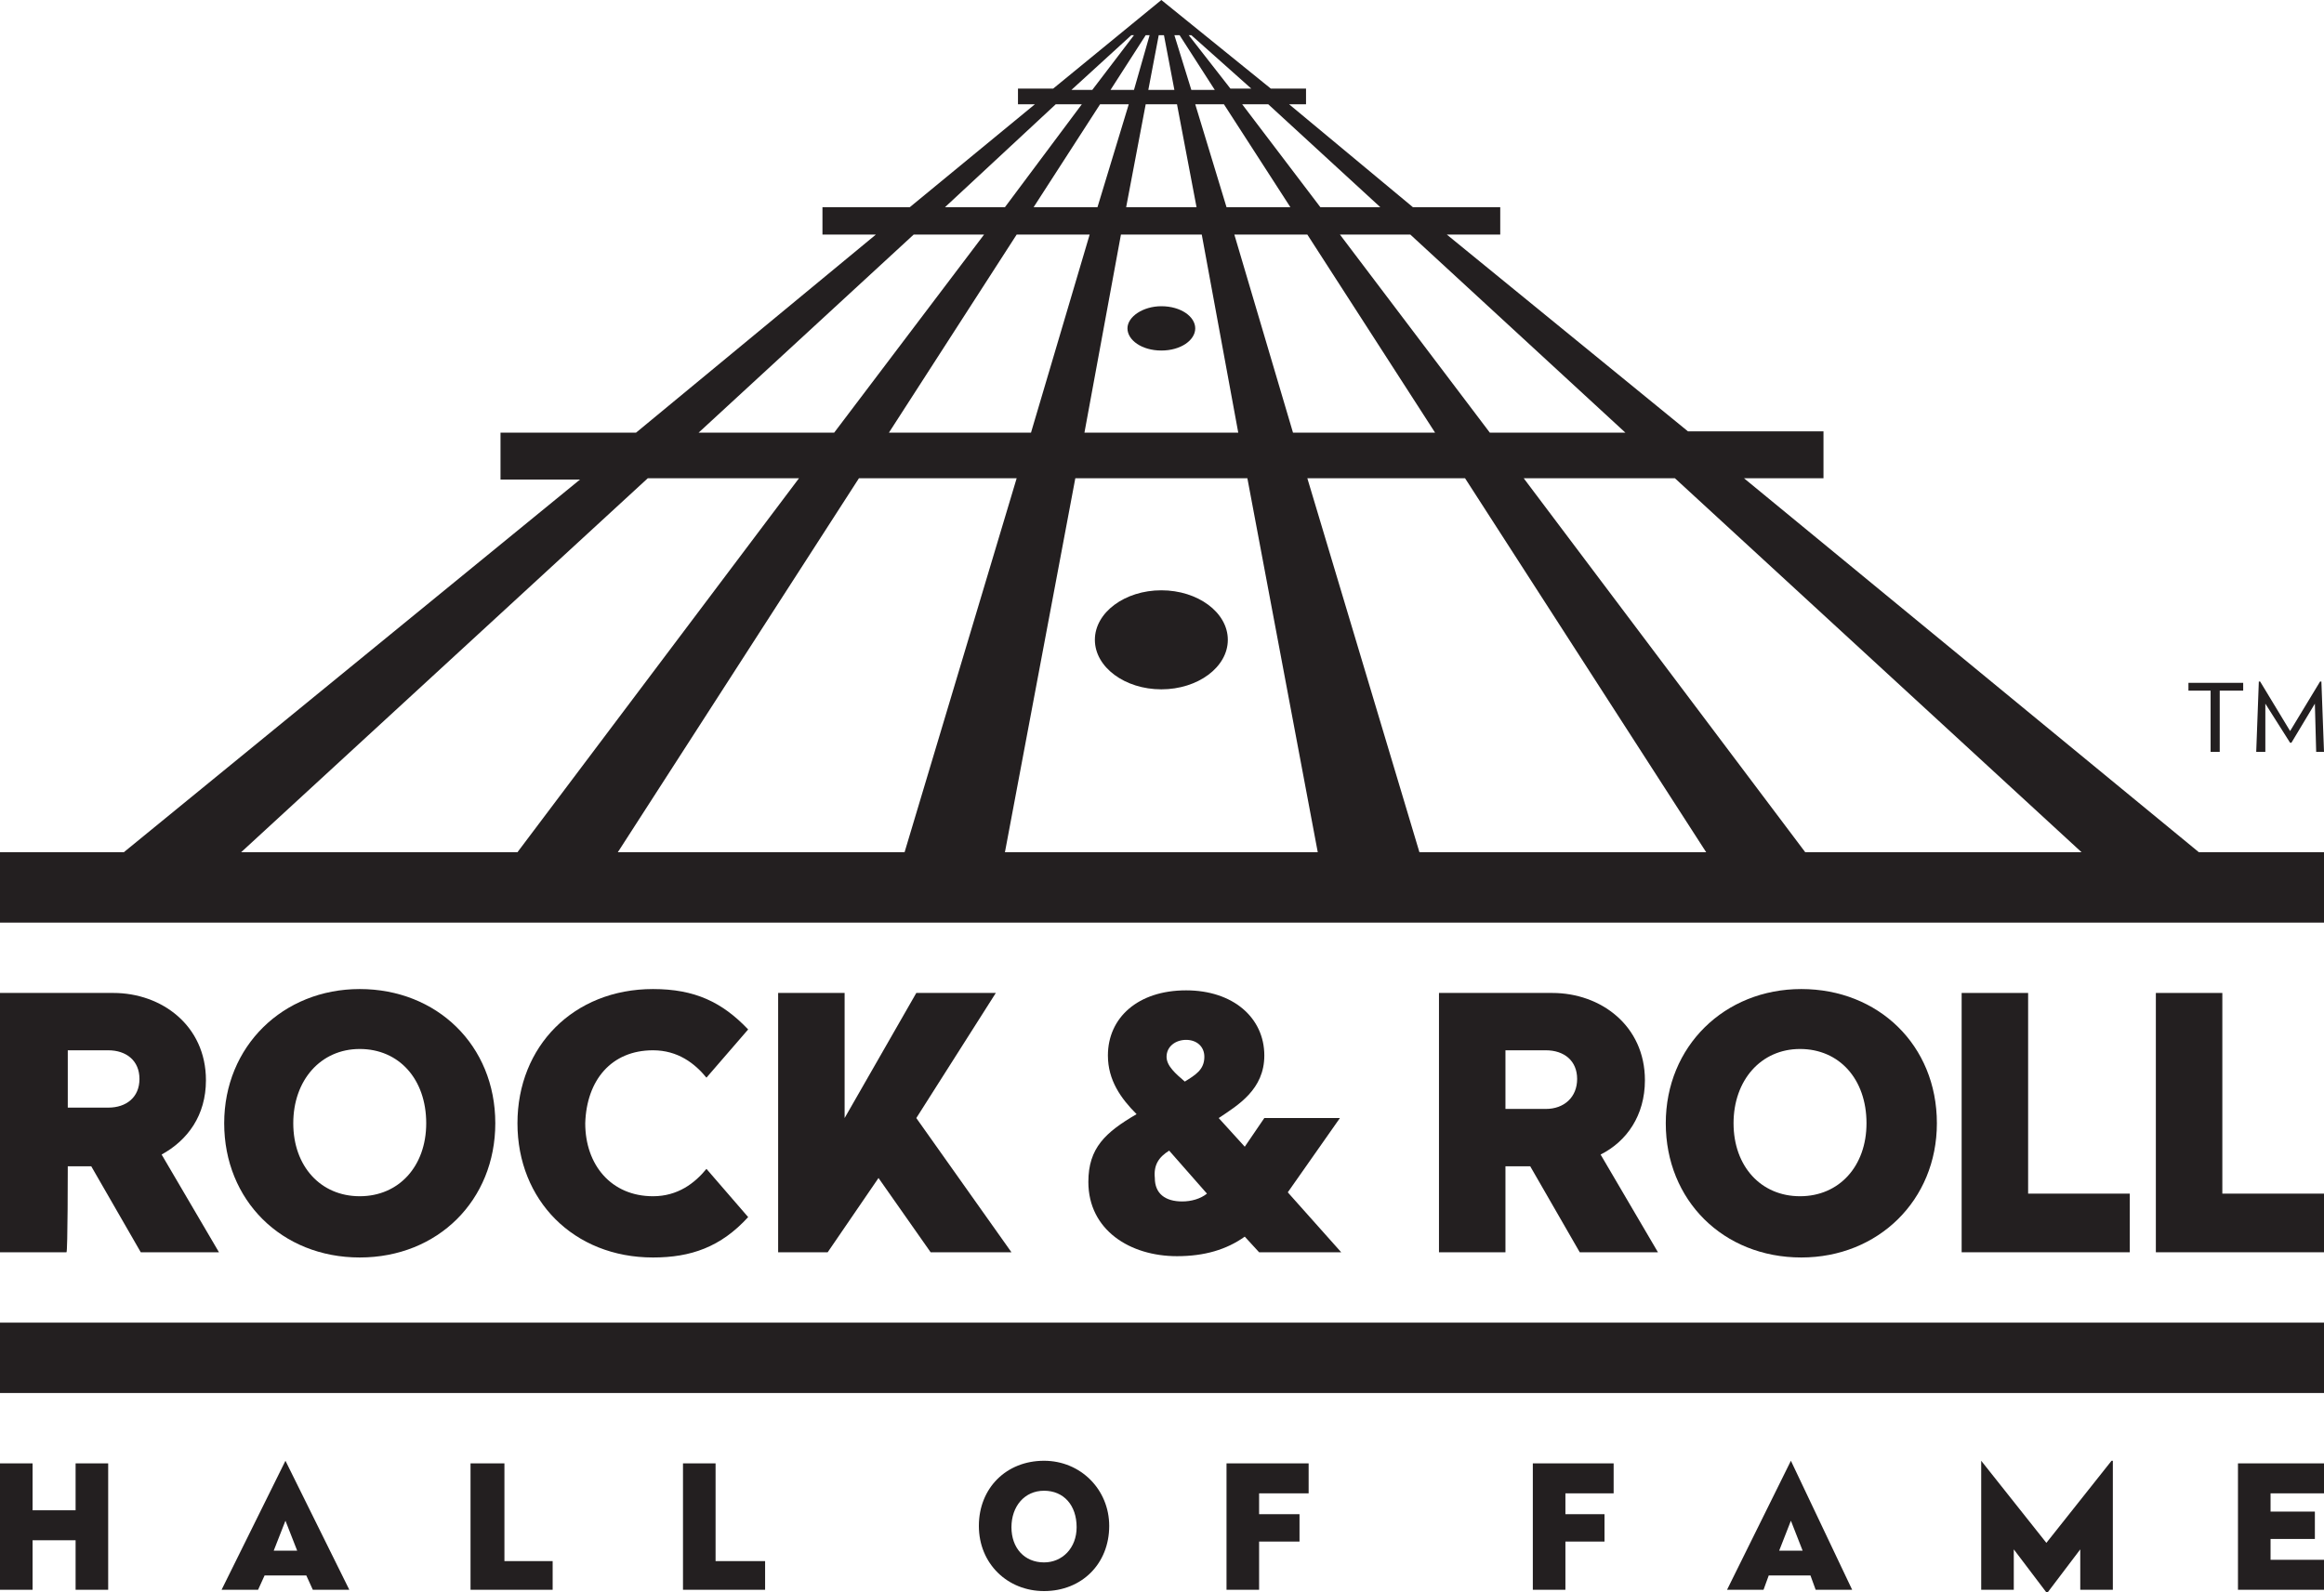 <?xml version="1.0" encoding="utf-8"?>
<!-- Generator: Adobe Illustrator 22.1.0, SVG Export Plug-In . SVG Version: 6.00 Build 0)  -->
<svg version="1.1" id="Layer_1" xmlns="http://www.w3.org/2000/svg" xmlns:xlink="http://www.w3.org/1999/xlink" x="0px" y="0px"
	 viewBox="0 0 178.3 122.2" style="enable-background:new 0 0 178.3 122.2;" xml:space="preserve">
<style type="text/css">
	.st0{fill:#231F20;}
</style>
<g id="Layer_1_1_">
</g>
<g id="Layer_2_1_">
	<g>
		<path class="st0" d="M5.2,80.6h3.1c1.4,0,2.4,0.8,2.4,2.2s-1,2.2-2.4,2.2H5.2V80.6z M5.2,89.5H7l3.8,6.6h6l-4.4-7.5
			c2-1.1,3.4-3,3.4-5.7c0-4.2-3.4-6.7-7.1-6.7H0v19.9h5.1C5.2,96.1,5.2,89.5,5.2,89.5z"/>
		<path class="st0" d="M22.5,86.2c0-3.3,2.1-5.7,5.1-5.7s5.1,2.3,5.1,5.7c0,3.3-2.1,5.6-5.1,5.6S22.5,89.5,22.5,86.2 M38,86.2
			c0-6-4.5-10.3-10.4-10.3c-5.9,0-10.4,4.4-10.4,10.3c0,5.9,4.4,10.3,10.4,10.3C33.6,96.5,38,92.1,38,86.2"/>
		<path class="st0" d="M50.1,80.6c1.9,0,3.2,1,4.1,2.1l3.2-3.7c-2-2.1-4.1-3.1-7.3-3.1c-6.1,0-10.4,4.4-10.4,10.3S44,96.5,50.1,96.5
			c2.9,0,5.2-0.8,7.3-3.1l-3.2-3.7c-0.9,1.1-2.2,2.1-4.1,2.1c-3.2,0-5.2-2.4-5.2-5.6C45,82.9,46.9,80.6,50.1,80.6"/>
		<polygon class="st0" points="59.7,76.2 59.7,96.1 63.5,96.1 67.4,90.4 71.4,96.1 77.6,96.1 70.3,85.8 76.4,76.2 70.3,76.2 
			64.8,85.8 64.8,76.2 		"/>
		<path class="st0" d="M89.7,88.3l2.9,3.3c-0.5,0.4-1.2,0.6-1.9,0.6c-1.3,0-2.1-0.6-2.1-1.8C88.5,89.4,88.9,88.8,89.7,88.3 M91,79.8
			c0.8,0,1.4,0.5,1.4,1.3c0,1-0.7,1.4-1.5,1.9c-0.7-0.6-1.4-1.2-1.4-1.9C89.5,80.3,90.2,79.8,91,79.8 M83.5,90.7
			c0,3.7,3.2,5.7,6.8,5.7c2.1,0,3.8-0.5,5.2-1.5l1.1,1.2h6.3l-4.1-4.6l4-5.7H97L95.5,88l-2-2.2c1.5-1,3.5-2.2,3.5-4.8
			c0-2.9-2.4-5-6-5c-3.7,0-6,2.1-6,5c0,1.9,1,3.3,2.2,4.5C84.8,86.9,83.5,88.1,83.5,90.7"/>
		<path class="st0" d="M118.6,85.1h-3.1v-4.5h3.1c1.4,0,2.4,0.8,2.4,2.2S120,85.1,118.6,85.1 M126.2,82.9c0-4.2-3.4-6.7-7.1-6.7
			h-8.7v19.9h5.1v-6.6h1.9l3.8,6.6h6l-4.4-7.5C124.8,87.6,126.2,85.6,126.2,82.9"/>
		<path class="st0" d="M133,86.2c0-3.3,2.1-5.7,5.1-5.7s5.1,2.3,5.1,5.7c0,3.3-2.1,5.6-5.1,5.6S133,89.5,133,86.2 M148.6,86.2
			c0-6-4.5-10.3-10.4-10.3c-5.9,0-10.4,4.4-10.4,10.3c0,5.9,4.4,10.3,10.4,10.3C144.1,96.5,148.6,92.1,148.6,86.2"/>
		<polygon class="st0" points="150.5,76.2 150.5,96.1 163.4,96.1 163.4,91.6 155.6,91.6 155.6,76.2 		"/>
		<polygon class="st0" points="165.4,76.2 165.4,96.1 178.3,96.1 178.3,91.6 170.5,91.6 170.5,76.2 		"/>
		<path class="st0" d="M80.1,119.9c-1.5,0-2.5-1.1-2.5-2.7c0-1.6,1-2.8,2.5-2.8c1.5,0,2.5,1.1,2.5,2.8
			C82.6,118.8,81.5,119.9,80.1,119.9 M80.1,112.1c-2.9,0-5,2.1-5,5c0,2.9,2.2,5,5,5c2.9,0,5-2.1,5-5
			C85.1,114.3,82.9,112.1,80.1,112.1"/>
		<polygon class="st0" points="94.1,112.3 94.1,122 96.6,122 96.6,118.3 99.7,118.3 99.7,116.2 96.6,116.2 96.6,114.6 100.4,114.6 
			100.4,112.3 		"/>
		<polygon class="st0" points="5.8,112.3 5.8,115.9 2.5,115.9 2.5,112.3 0,112.3 0,122 2.5,122 2.5,118.2 5.8,118.2 5.8,122 
			8.3,122 8.3,112.3 		"/>
		<path class="st0" d="M21.9,116.7l0.9,2.3H21L21.9,116.7z M21.9,112.1L17,122h2.8l0.5-1.1h3.2L24,122h2.8L21.9,112.1L21.9,112.1z"
			/>
		<polygon class="st0" points="36.1,112.3 36.1,122 42.4,122 42.4,119.8 38.7,119.8 38.7,112.3 		"/>
		<polygon class="st0" points="52.4,112.3 52.4,122 58.7,122 58.7,119.8 54.9,119.8 54.9,112.3 		"/>
		<polygon class="st0" points="117.6,112.3 117.6,122 120.1,122 120.1,118.3 123.1,118.3 123.1,116.2 120.1,116.2 120.1,114.6 
			123.8,114.6 123.8,112.3 		"/>
		<path class="st0" d="M137.4,116.7l0.9,2.3h-1.8L137.4,116.7z M137.4,112.1l-4.9,9.9h2.8l0.4-1.1h3.2l0.4,1.1h2.8L137.4,112.1
			L137.4,112.1z"/>
		<polygon class="st0" points="162,112.1 157,118.4 152,112.1 152,112.1 152,122 154.5,122 154.5,118.9 157,122.2 157.1,122.2 
			159.6,118.9 159.6,122 162.1,122 162.1,112.1 		"/>
		<polygon class="st0" points="171.7,112.3 171.7,122 178.3,122 178.3,119.7 174.2,119.7 174.2,118.1 177.6,118.1 177.6,116 
			174.2,116 174.2,114.6 178.3,114.6 178.3,112.3 		"/>
		<path class="st0" d="M89.1,45.3c-2.8,0-5.1,1.7-5.1,3.8c0,2.1,2.3,3.8,5.1,3.8c2.8,0,5.1-1.7,5.1-3.8C94.2,47,91.9,45.3,89.1,45.3
			"/>
		<path class="st0" d="M89.1,23.5c-1.4,0-2.6,0.8-2.6,1.7s1.1,1.7,2.6,1.7s2.6-0.8,2.6-1.7C91.7,24.3,90.6,23.5,89.1,23.5"/>
		<path class="st0" d="M49.7,36.7h11.6L39.7,65.4H18.5L49.7,36.7z M65.9,36.7H78l-8.6,28.7h-22L65.9,36.7z M82.5,36.7h13.2l5.4,28.7
			h-24L82.5,36.7z M100.3,36.7h12.1l18.5,28.7h-22L100.3,36.7z M116.9,36.7h11.6l31.2,28.7h-21.2L116.9,36.7z M70.1,18h5.4L64,33.2
			H53.6L70.1,18z M78,18h5.6l-4.5,15.2H68.2L78,18z M86,18h6.2l2.8,15.2H83.2L86,18z M94.7,18h5.6l9.8,15.2H99.2L94.7,18z M102.8,18
			h5.4l16.5,15.2h-10.4L102.8,18z M81,8h2l-5.9,7.9h-4.6L81,8z M84.4,8h2.2l-2.4,7.9h-4.9L84.4,8z M87.9,8h2.4l1.5,7.9h-5.4L87.9,8z
			 M91.7,8h2.2l5.1,7.9h-4.9L91.7,8z M95.3,8h2l8.6,7.9h-4.6L95.3,8z M86.8,2.7h0.2l-3.2,4.2h-1.6L86.8,2.7z M87.9,2.7h0.3l-1.2,4.2
			h-1.8L87.9,2.7z M88.9,2.7h0.4l0.8,4.2h-2L88.9,2.7z M90.1,2.7h0.4l2.7,4.2h-1.8L90.1,2.7z M91.2,2.7h0.2L96,6.8h-1.6L91.2,2.7z
			 M89.1,0l-8.3,6.8h-2.7V8h1.3l-9.6,7.9h-6.7V18h4.1L48.8,33.2H38.4v3.6h6.1L9.5,65.4H0v5.4h178.3v-5.4h-9.6l-34.9-28.7h6.1v-3.6
			h-10.4L111,18h4.1v-2.1h-6.7L98.9,8h1.3V6.8h-2.7L89.1,0z"/>
		<rect x="0" y="101.5" class="st0" width="178.3" height="5.4"/>
		<path class="st0" d="M167.9,52.3V53h1.7v4.7h0.7V53h1.8v-0.6H167.9z M178,52.3l-2.3,3.8l-2.3-3.8h-0.1l-0.2,5.4h0.7l0-3.7l1.9,3
			h0.1l1.8-3l0.1,3.7h0.6l-0.2-5.4H178z"/>
	</g>
</g>
</svg>
